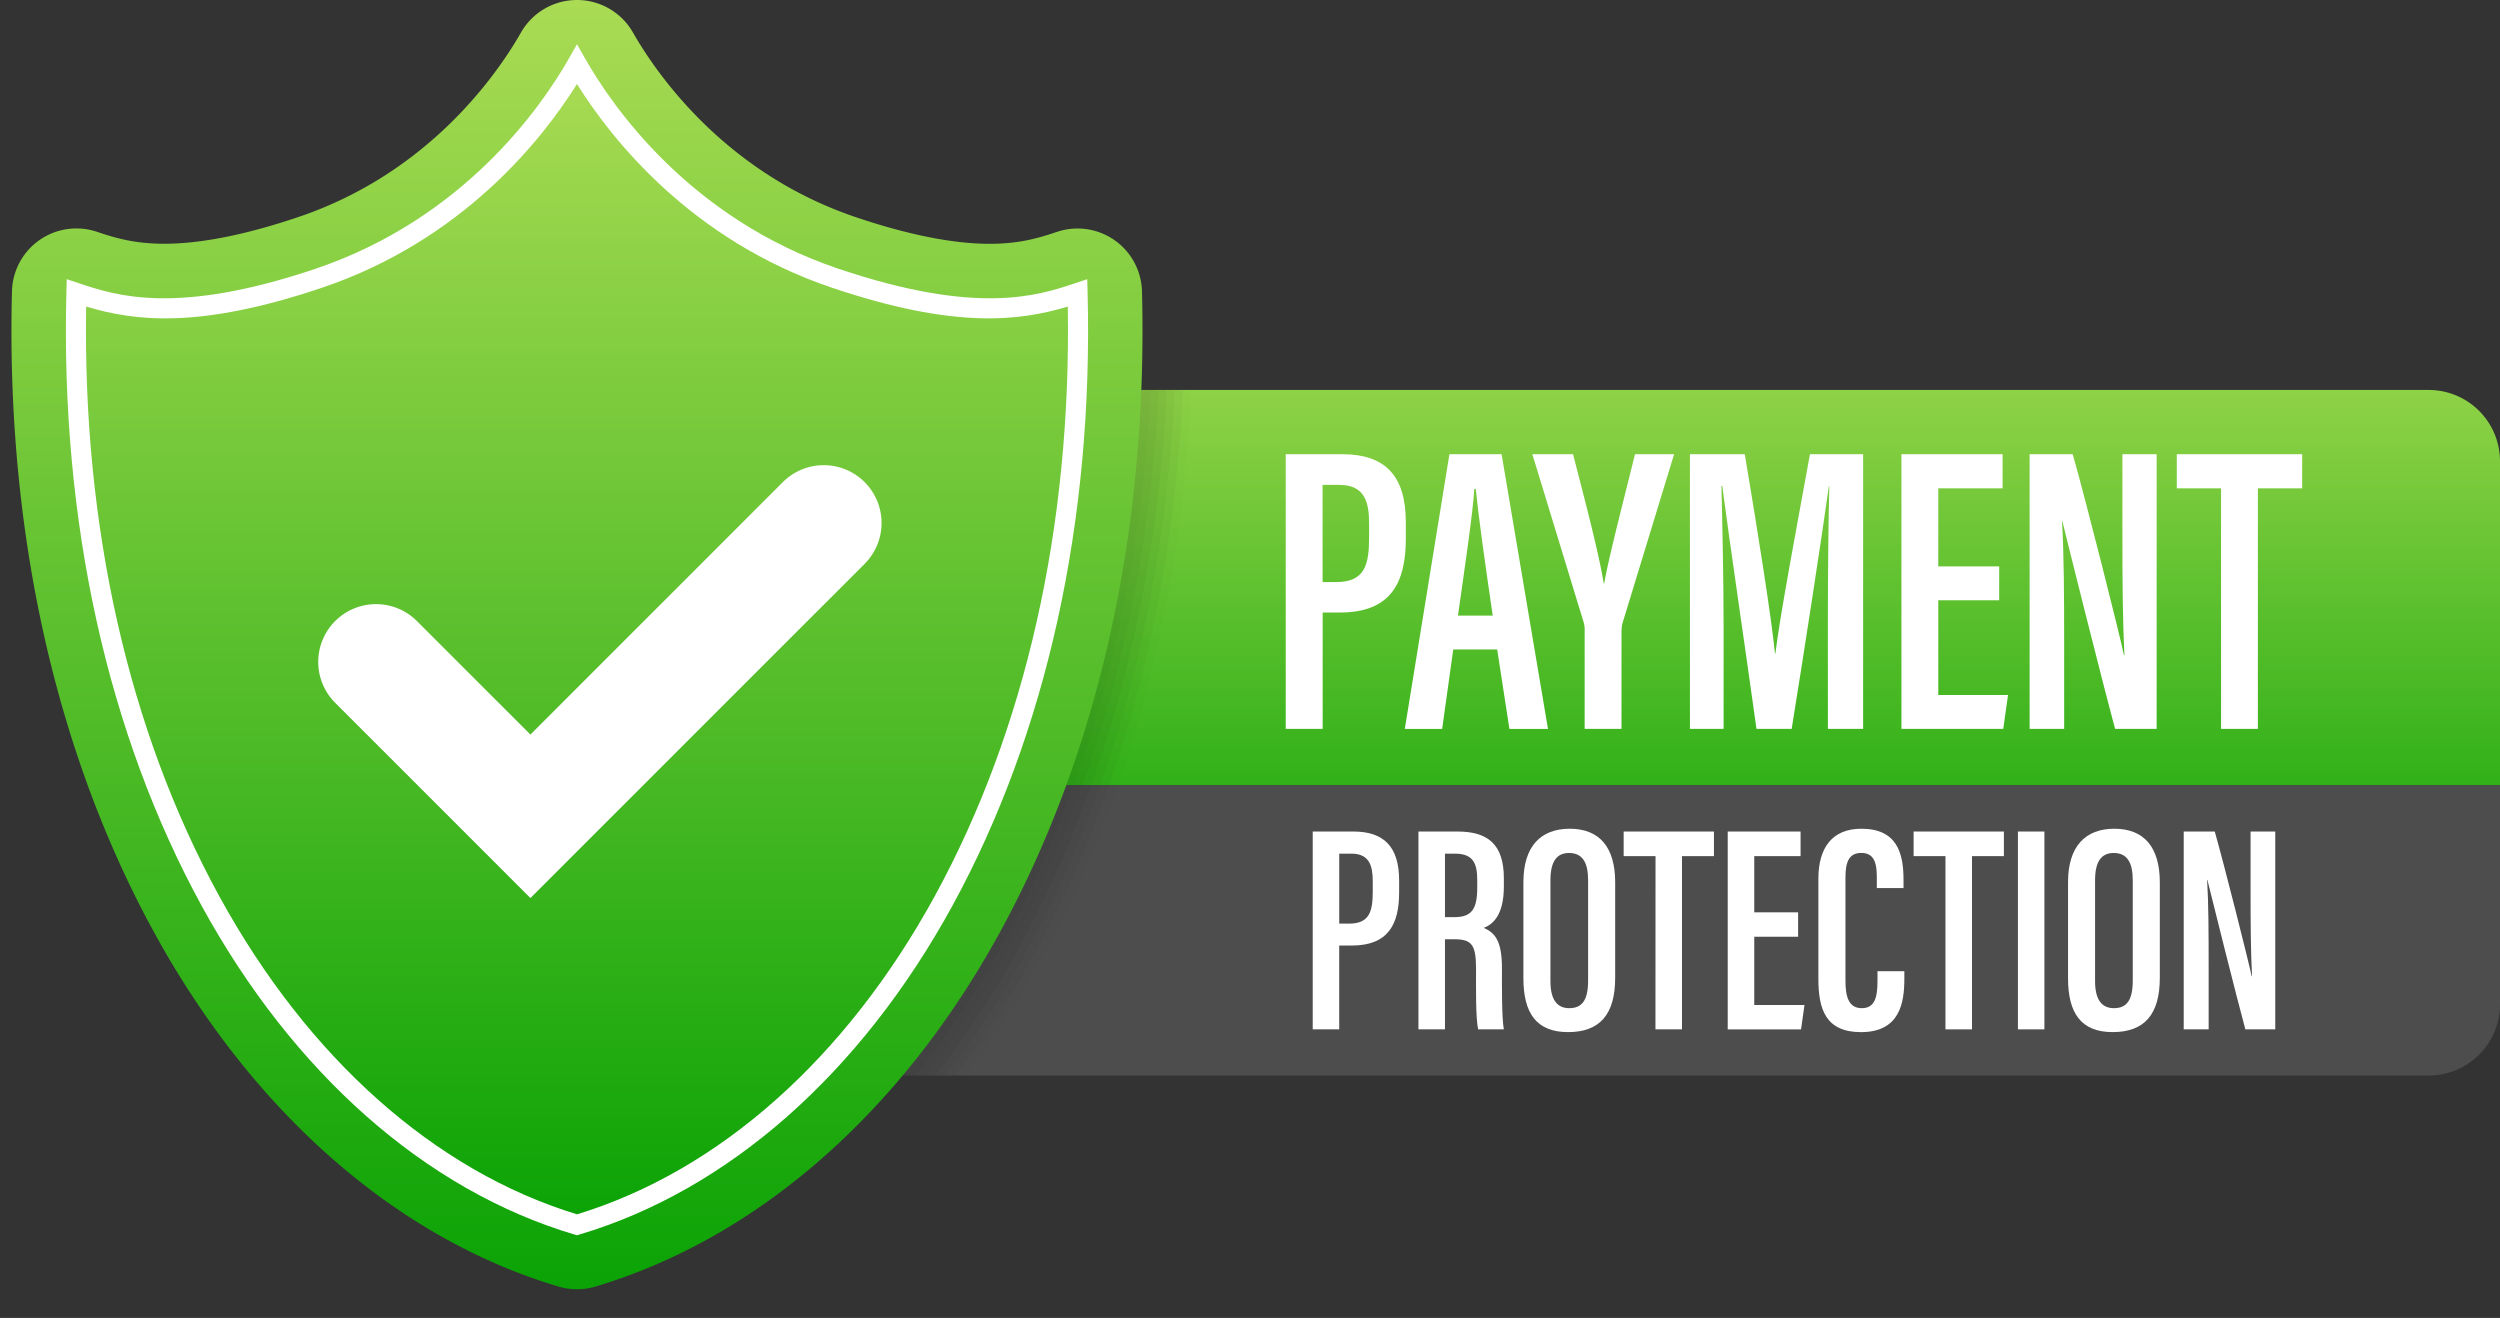 <svg id="ëÎÓÈ_1" data-name="ëÎÓÈ 1" xmlns="http://www.w3.org/2000/svg" xmlns:xlink="http://www.w3.org/1999/xlink" viewBox="0 0 1720.69 907.08">
  <rect x="0" y="0" width="1720.69" height="907.08" fill="#333333" stroke="none"/>
  <defs>
    <style>
      .cls-1 {
        fill: none;
      }

      .cls-2 {
        fill: url(#ÅÂÁ_Ï_ÌÌ_È_ËÂÌÚ_4);
      }

      .cls-3 {
        fill: #4d4d4d;
      }

      .cls-4 {
        opacity: 0.15;
      }

      .cls-5 {
        clip-path: url(#clip-path);
      }

      .cls-6 {
        opacity: 0;
      }

      .cls-7 {
        opacity: 0.09;
      }

      .cls-8 {
        opacity: 0.18;
      }

      .cls-9 {
        opacity: 0.27;
      }

      .cls-10 {
        opacity: 0.36;
      }

      .cls-11 {
        opacity: 0.45;
      }

      .cls-12 {
        opacity: 0.55;
      }

      .cls-13 {
        opacity: 0.64;
      }

      .cls-14 {
        opacity: 0.73;
      }

      .cls-15 {
        opacity: 0.82;
      }

      .cls-16 {
        opacity: 0.91;
      }

      .cls-17 {
        fill: url(#ÅÂÁ_Ï_ÌÌ_È_ËÂÌÚ_4-2);
      }

      .cls-18 {
        fill: url(#ÅÂÁ_Ï_ÌÌ_È_ËÂÌÚ_4-3);
      }

      .cls-19 {
        fill: #fff;
      }
    </style>
    <linearGradient id="ÅÂÁ_Ï_ÌÌ_È_ËÂÌÚ_4" data-name="ÅÂÁ˚ÏﬂÌÌ˚È „‡‰ËÂÌÚ 4" x1="964.56" y1="176.74" x2="964.56" y2="684.04" gradientUnits="userSpaceOnUse">
      <stop offset="0" stop-color="#aedd56"/>
      <stop offset="1" stop-color="#009f00"/>
    </linearGradient>
    <clipPath id="clip-path" transform="translate(7.89)">
      <polygon class="cls-1" points="342.09 268.4 342.09 531.29 342.09 740.28 1722.87 740.28 1722.87 531.29 1722.87 268.4 342.09 268.4"/>
    </clipPath>
    <linearGradient id="ÅÂÁ_Ï_ÌÌ_È_ËÂÌÚ_4-2" x1="389.23" y1="-26.12" x2="389.23" y2="945.13" xlink:href="#ÅÂÁ_Ï_ÌÌ_È_ËÂÌÚ_4"/>
    <linearGradient id="ÅÂÁ_Ï_ÌÌ_È_ËÂÌÚ_4-3" x1="389.23" y1="20.86" x2="389.23" y2="894.99" xlink:href="#ÅÂÁ_Ï_ÌÌ_È_ËÂÌÚ_4"/>
  </defs>
  <g>
    <path class="cls-2" d="M1712.8,540.53H216.31V268.4H1663.72a49.09,49.09,0,0,1,49.08,49.08Z" transform="translate(7.89)"/>
    <path class="cls-3" d="M1663.72,740.28H216.31V540.53H1712.8V691.19A49.09,49.09,0,0,1,1663.72,740.28Z" transform="translate(7.89)"/>
    <g class="cls-4">
      <g class="cls-5">
        <g>
          <path class="cls-6" d="M817.85,194.47c-29.85,9.94-78,24.95-185.27-11.24C508.1,141.23,449.09,44.36,435,19.72,421,44.36,362,141.23,237.51,183.23,130.23,219.42,82.08,204.41,52.24,194.47,43.08,552.17,207.08,839.12,435,907.08h0C663,839.12,827,552.17,817.85,194.47Z" transform="translate(7.89)"/>
          <path class="cls-7" d="M812.42,192.68c-29.85,9.94-78,24.95-185.28-11.24-124.47-42-183.48-138.88-197.53-163.51-14.05,24.63-73.06,121.51-197.53,163.51C124.8,217.63,76.65,202.62,46.8,192.68c-9.15,357.7,154.85,644.65,382.81,712.61h0C657.57,837.33,821.57,550.38,812.42,192.68Z" transform="translate(7.89)"/>
          <path class="cls-8" d="M807,190.88c-29.84,10-78,25-185.27-11.24-124.47-42-183.49-138.87-197.53-163.51-14.05,24.64-73.06,121.51-197.54,163.51-107.27,36.2-155.42,21.19-185.27,11.24C32.21,548.58,196.22,835.54,424.18,903.5h0C652.14,835.54,816.14,548.58,807,190.88Z" transform="translate(7.89)"/>
          <path class="cls-9" d="M801.55,189.09c-29.85,9.94-78,25-185.27-11.24C491.8,135.85,432.79,39,418.74,14.34,404.7,39,345.68,135.85,221.21,177.85,113.94,214.05,65.79,199,35.94,189.09c-9.16,357.7,154.84,644.66,382.8,712.61h0C646.71,833.75,810.71,546.79,801.55,189.09Z" transform="translate(7.89)"/>
          <path class="cls-10" d="M796.12,187.3c-29.85,9.94-78,24.95-185.27-11.24-124.48-42-183.49-138.87-197.54-163.51-14.05,24.64-73.06,121.51-197.53,163.51C108.5,212.25,60.35,197.24,30.51,187.3,21.35,545,185.35,832,413.31,899.91h0C641.27,832,805.28,545,796.12,187.3Z" transform="translate(7.89)"/>
          <path class="cls-11" d="M790.68,185.5c-29.84,9.95-78,25-185.27-11.24-124.47-42-183.48-138.87-197.53-163.5-14.05,24.63-73.06,121.5-197.53,163.5C103.07,210.46,54.92,195.45,25.07,185.5,15.92,543.21,179.92,830.16,407.88,898.12h0C635.84,830.16,799.84,543.21,790.68,185.5Z" transform="translate(7.89)"/>
          <path class="cls-12" d="M785.25,183.71c-29.84,9.95-78,25-185.27-11.24C475.51,130.47,416.49,33.6,402.45,9,388.4,33.6,329.39,130.47,204.91,172.47,97.64,208.67,49.49,193.66,19.64,183.71c-9.16,357.7,154.85,644.66,382.81,712.62h0C630.41,828.37,794.41,541.41,785.25,183.71Z" transform="translate(7.89)"/>
          <path class="cls-13" d="M779.82,181.92c-29.85,9.94-78,25-185.27-11.24C470.07,128.68,411.06,31.81,397,7.17,383,31.81,324,128.68,199.48,170.68,92.21,206.88,44.05,191.86,14.21,181.92,5.05,539.62,169.05,826.58,397,894.53h0C625,826.58,789,539.62,779.82,181.92Z" transform="translate(7.89)"/>
          <path class="cls-14" d="M774.39,180.13c-29.85,9.94-78,25-185.28-11.24C464.64,126.89,405.63,30,391.58,5.38,377.53,30,318.52,126.89,194.05,168.89,86.77,205.08,38.62,190.07,8.78,180.13c-9.16,357.7,154.84,644.65,382.8,712.61h0C619.54,824.78,783.54,537.83,774.39,180.13Z" transform="translate(7.89)"/>
          <path class="cls-15" d="M769,178.33c-29.84,9.95-78,25-185.27-11.24C459.21,125.09,400.2,28.22,386.15,3.59c-14,24.63-73.06,121.5-197.53,163.5C81.34,203.29,33.19,188.28,3.34,178.33-5.82,536,158.19,823,386.15,891h0C614.11,823,778.11,536,769,178.33Z" transform="translate(7.89)"/>
          <path class="cls-16" d="M763.52,176.54c-29.85,10-78,25-185.27-11.24C453.77,123.3,394.76,26.43,380.72,1.79,366.67,26.43,307.66,123.3,183.18,165.3,75.91,201.5,27.76,186.49-2.09,176.54c-9.16,357.7,154.84,644.66,382.81,712.62h0C608.68,821.2,772.68,534.24,763.52,176.54Z" transform="translate(7.89)"/>
          <path d="M758.09,174.75c-29.85,9.94-78,25-185.27-11.24C448.34,121.51,389.33,24.64,375.28,0c-14,24.64-73.06,121.51-197.53,163.51C70.47,199.71,22.32,184.69-7.52,174.75c-9.16,357.7,154.84,644.65,382.8,712.61h0C603.24,819.4,767.25,532.45,758.09,174.75Z" transform="translate(7.89)"/>
        </g>
      </g>
    </g>
    <g>
      <path class="cls-17" d="M389.23,887.36a44.17,44.17,0,0,1-12.68-1.85C264.83,852.21,165.91,765.51,98,641.4,29.92,516.93-3.85,364.47.35,200.51a44.36,44.36,0,0,1,58.38-41c11.05,3.68,24.8,8.26,46.4,8.26,25.09,0,56.09-6.16,92.13-18.32C287.73,119,334.69,50.44,350.68,22.39A44.39,44.39,0,0,1,389.23,0h0a44.37,44.37,0,0,1,38.54,22.39c16,28.05,63,96.57,153.42,127.1,36,12.16,67,18.32,92.13,18.32,21.6,0,35.36-4.58,46.41-8.26a44.37,44.37,0,0,1,58.38,41c4.19,164-29.58,316.42-97.67,440.89C612.55,765.51,513.63,852.21,401.9,885.51A44.05,44.05,0,0,1,389.23,887.36Z" transform="translate(7.89)"/>
      <g>
        <path class="cls-18" d="M733.75,201.64c-26.86,9-70.2,22.46-166.74-10.11-112-37.8-165.14-125-177.78-147.16-12.65,22.17-65.76,109.36-177.78,147.16C114.9,224.1,71.56,210.59,44.7,201.64,36.46,523.57,184.06,781.83,389.23,843h0C594.39,781.83,742,523.57,733.75,201.64Z" transform="translate(7.89)"/>
        <path class="cls-19" d="M389.23,850.2l-2-.59C285.06,819.14,194,738.81,130.88,623.42,66,504.74,33.77,358.83,37.8,201.46l.24-9.31,8.84,2.94c24.92,8.31,66.62,22.2,162.36-10.1,102.66-34.64,155.88-112.27,174-144l6-10.52,6,10.52c18.12,31.77,71.33,109.4,174,144,95.74,32.3,137.44,18.41,162.36,10.1l8.84-2.94.24,9.31c4,157.37-28.16,303.28-93.08,422C584.45,738.81,493.4,819.14,391.2,849.61ZM51.41,211C48.9,362.43,80.5,502.55,143,616.79c61,111.44,148.34,189.13,246.24,219,97.89-29.87,185.27-107.56,246.23-219C698,502.55,729.56,362.43,727.05,211c-33.27,10-77.62,15.61-162.25-12.94C467.28,165.16,412.53,95.12,389.23,57.82c-23.31,37.31-78.06,107.34-175.58,140.25C129,226.62,84.67,221,51.41,211Z" transform="translate(7.89)"/>
      </g>
    </g>
    <path class="cls-19" d="M357.18,618.11,222.8,483.73a39.79,39.79,0,0,1,0-56.27h0a39.8,39.8,0,0,1,56.27,0l78.11,78.11L530.94,331.82a39.79,39.79,0,0,1,56.27,0h0a39.8,39.8,0,0,1,0,56.27Z" transform="translate(7.89)"/>
    <g>
      <path class="cls-19" d="M877.05,312.62H916c29.21,0,43.71,14.57,43.71,46.79V370.7c0,30-10,50.87-45.24,50.87h-12v80.11H877.05Zm25.36,88h9.36c19.55,0,22.66-11.68,22.66-30.64v-9.65c0-14.4-2.86-26.59-20.43-26.59H902.41Z" transform="translate(7.89)"/>
      <path class="cls-19" d="M992.35,447l-7.64,54.69H959l30.71-189.06h35.92l31.92,189.06H1031L1022.59,447Zm27.16-23.31c-5.29-36.12-9.67-67.31-11.68-87.21h-1c-.76,15.17-6.9,56.52-11.23,87.21Z" transform="translate(7.89)"/>
      <path class="cls-19" d="M1082.79,501.68V433.19a17.43,17.43,0,0,0-1-5.86l-35-114.71h28c8.34,32.17,18.13,69.74,21.13,89h.28c3.79-20.62,13.55-57.76,21.24-89h26.92l-35.64,116.7a29.07,29.07,0,0,0-.57,6.54v65.82Z" transform="translate(7.89)"/>
      <path class="cls-19" d="M1250.18,427.74c0-33.19.45-72.08,1-93.15h-.29c-4.5,32.36-16.63,111.73-25.62,167.09h-24.22c-6.76-48.91-19.15-133.06-23.56-167.28h-.57c.57,22,1.5,64.81,1.5,97.27v70h-23.17V312.62H1193c8.63,51.34,18.24,111.7,20.79,137.18h.28c3-25.45,15-88.81,23.79-137.18h36.59V501.68h-24.24Z" transform="translate(7.89)"/>
      <path class="cls-19" d="M1368.1,413.13h-41.91v65.23h48l-3.29,23.32h-70.07V312.62h69.62v23.51h-44.26v53.69h41.91Z" transform="translate(7.89)"/>
      <path class="cls-19" d="M1389.06,501.68V312.62h29.65c8.66,30.17,32.79,125.94,35.25,138.23h.37c-1.25-24.16-1.42-50.77-1.42-81.73v-56.5h23.57V501.68H1447.9c-7.69-28-33.67-131.86-36.27-142.8h-.28c1.33,22.84,1.47,50.4,1.47,84.45v58.35Z" transform="translate(7.89)"/>
      <path class="cls-19" d="M1520.81,336.13h-30.46V312.62h86.29v23.51h-30.48V501.68h-25.35Z" transform="translate(7.89)"/>
    </g>
    <g>
      <path class="cls-19" d="M895.62,572.32h28c21,0,31.48,10.5,31.48,33.7v8.13c0,21.63-7.22,36.64-32.58,36.64h-8.66v57.69H895.62Zm18.26,63.39h6.74c14.08,0,16.32-8.41,16.32-22.07v-6.95c0-10.37-2.05-19.15-14.71-19.15h-8.35Z" transform="translate(7.89)"/>
      <path class="cls-19" d="M986.65,646.46v62H968.39V572.32h26.86c20.61,0,31.93,8.52,31.93,32.19v5.62c0,19.9-7.71,26.18-13.86,28.52,8.23,3.51,12.55,9.56,12.55,27.93,0,11.53-.2,33.51,1.29,41.9h-17.69c-1.78-8.33-1.43-30.92-1.43-40.66,0-17-2.28-21.36-15-21.36Zm0-15.22h6.53c11.88,0,15.68-5.57,15.68-20.27v-5.26c0-11.33-2.69-18.17-15.32-18.17h-6.89Z" transform="translate(7.89)"/>
      <path class="cls-19" d="M1103.8,607.32V673c0,25.18-10.56,37.37-32.46,37.37-21.69,0-30.71-13-30.71-37.08V607.24c0-24.83,12-36.84,31.89-36.84C1093,570.4,1103.8,583.1,1103.8,607.32Zm-44.56-1.47v69.41c0,13,4.7,18.64,12.93,18.64,8.79,0,13-5.36,13-19.09v-69c0-12.34-4-18.72-13.08-18.72C1063.6,587.05,1059.24,592.94,1059.24,605.85Z" transform="translate(7.89)"/>
      <path class="cls-19" d="M1131.57,589.25h-21.93V572.32h62.14v16.93h-22V708.48h-18.26Z" transform="translate(7.89)"/>
      <path class="cls-19" d="M1229.71,644.71h-30.19v47h34.57l-2.36,16.79h-50.47V572.32h50.14v16.93h-31.88v38.67h30.19Z" transform="translate(7.89)"/>
      <path class="cls-19" d="M1302.83,668.47v5c0,16.31-2.81,36.92-29.85,36.92-24.53,0-29.32-16.16-29.32-36.61V604.87c0-21.34,9.46-34.47,29.6-34.47,24.41,0,29,16.64,29,35.07v5.77h-18.38v-7.65c0-9.78-1.94-16.54-10.7-16.54-8.45,0-10.88,6.27-10.88,16.72v71.45c0,10.89,2.28,18.68,11.21,18.68s10.83-7.35,10.83-18.62v-6.81Z" transform="translate(7.89)"/>
      <path class="cls-19" d="M1331.13,589.25H1309.2V572.32h62.14v16.93h-21.95V708.48h-18.26Z" transform="translate(7.89)"/>
      <path class="cls-19" d="M1399.22,572.32V708.48H1381V572.32Z" transform="translate(7.89)"/>
      <path class="cls-19" d="M1478.66,607.32V673c0,25.18-10.56,37.37-32.46,37.37-21.69,0-30.71-13-30.71-37.08V607.24c0-24.83,12-36.84,31.89-36.84C1467.81,570.4,1478.66,583.1,1478.66,607.32Zm-44.56-1.47v69.41c0,13,4.7,18.64,12.94,18.64,8.78,0,13-5.36,13-19.09v-69c0-12.34-4-18.72-13.08-18.72C1438.46,587.05,1434.1,592.94,1434.1,605.85Z" transform="translate(7.89)"/>
      <path class="cls-19" d="M1495.11,708.48V572.32h21.36c6.23,21.73,23.62,90.7,25.39,99.56h.26c-.89-17.4-1-36.56-1-58.86v-40.7h17V708.48h-20.59c-5.53-20.17-24.24-95-26.12-102.84h-.2c1,16.45,1.06,36.3,1.06,60.82v42Z" transform="translate(7.89)"/>
    </g>
  </g>
</svg>

